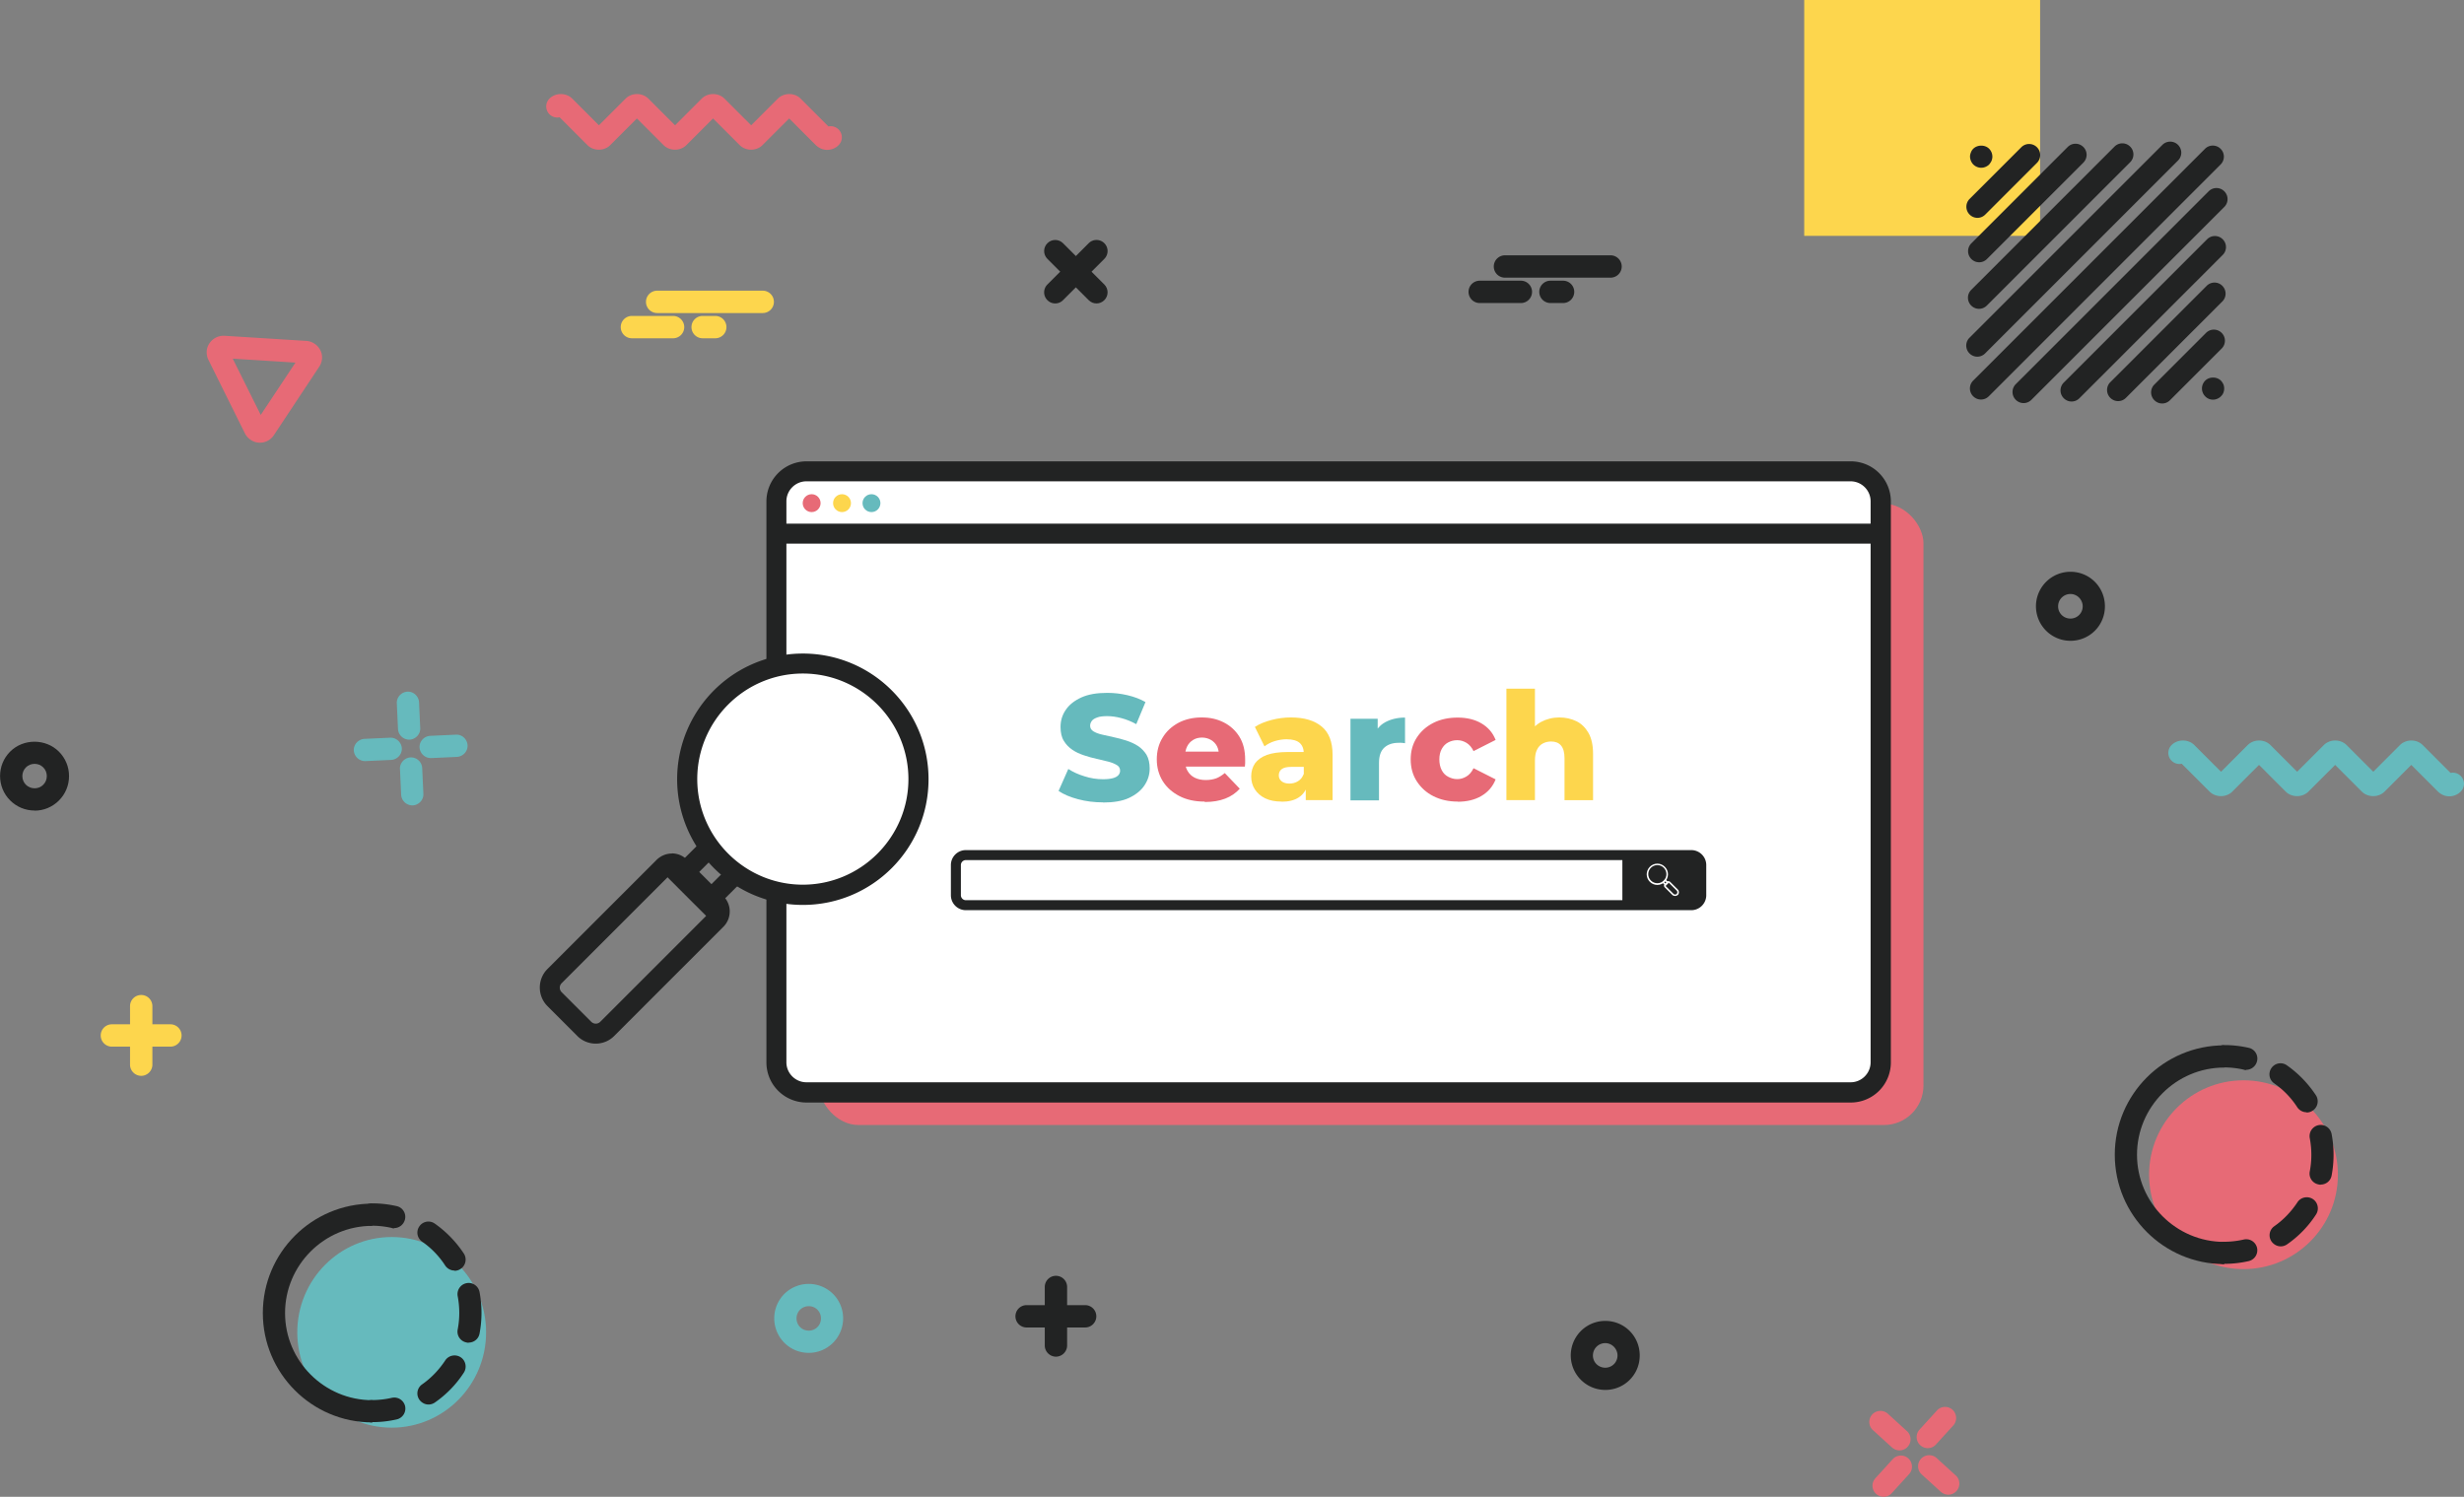 <svg xmlns="http://www.w3.org/2000/svg" data-name="Calque 2" viewBox="0 0 187.4 113.85"><rect x="0" y="0" width="187.4" height="113.85" fill="#808080" stroke="none"/><g data-name="Calque 2"><path d="M186.29 60.57c-.33 0-.63-.13-.87-.36l-2.03-2.03-2.03 2.03c-.46.46-1.27.46-1.73 0l-2.03-2.03-2.03 2.03c-.46.46-1.27.46-1.73 0l-2.03-2.03-2.03 2.03c-.46.46-1.27.46-1.73 0l-2.12-2.12a.832.832 0 0 1-.77-.23.839.839 0 0 1 0-1.19c.46-.46 1.27-.46 1.73 0l2.03 2.03 2.03-2.03c.46-.46 1.27-.46 1.73 0l2.03 2.03 2.03-2.03c.46-.46 1.27-.46 1.73 0l2.03 2.03 2.03-2.03c.46-.46 1.27-.46 1.73 0l2.12 2.12c.27-.06.56.02.77.23.33.33.33.86 0 1.19-.23.23-.54.36-.87.36Z" style="fill:#66babd"></path><path d="M62.92 11.4c-.33 0-.63-.13-.87-.36l-2.03-2.03-2.03 2.03c-.46.46-1.27.46-1.73 0l-2.03-2.03-2.03 2.03c-.46.46-1.27.46-1.73 0l-2.03-2.03-2.03 2.03c-.46.46-1.27.46-1.73 0l-2.12-2.12a.832.832 0 0 1-.77-.23.839.839 0 0 1 0-1.19c.46-.46 1.27-.46 1.73 0l2.03 2.03 2.03-2.03c.46-.46 1.27-.46 1.73 0l2.03 2.03 2.03-2.03c.46-.46 1.27-.46 1.73 0l2.03 2.03 2.03-2.03c.46-.46 1.28-.46 1.73 0l2.12 2.12c.27-.06.56.02.77.23.33.33.33.86 0 1.19-.23.23-.54.36-.87.36ZM19.77 33.67h-.08c-.45-.03-.85-.3-1.06-.7l-2.78-5.6c-.2-.41-.17-.89.08-1.26a1.3 1.3 0 0 1 1.13-.57l6.24.39c.45.03.85.3 1.06.7s.17.89-.08 1.26l-3.45 5.21c-.24.36-.63.57-1.06.57Zm-2.07-6.39 2.13 4.28 2.64-3.98-4.77-.3Z" style="fill:#e76a76"></path><path d="M83.4 23.08c-.22 0-.43-.08-.6-.25l-3.14-3.14c-.33-.33-.33-.86 0-1.19s.86-.33 1.19 0l3.14 3.14c.33.33.33.86 0 1.19-.17.17-.38.25-.6.25Z" style="fill:#222323"></path><path d="M80.26 23.08c-.22 0-.43-.08-.6-.25a.839.839 0 0 1 0-1.19l3.14-3.14c.33-.33.86-.33 1.19 0s.33.86 0 1.19l-3.14 3.14c-.17.17-.38.25-.6.25Z" style="fill:#222323"></path><path d="M146.62 110.15c-.2 0-.41-.08-.57-.22a.84.84 0 0 1-.06-1.19l1.32-1.45c.31-.35.85-.37 1.19-.06s.37.85.06 1.19l-1.32 1.45c-.17.19-.4.28-.63.28ZM143.26 113.85c-.2 0-.41-.08-.57-.22a.84.84 0 0 1-.06-1.19l1.32-1.45c.31-.35.85-.37 1.19-.06s.37.85.06 1.19l-1.32 1.45c-.17.19-.4.28-.63.28ZM148.18 113.69c-.2 0-.41-.08-.57-.22l-1.45-1.32c-.35-.31-.37-.85-.06-1.19s.85-.37 1.19-.06l1.45 1.32c.35.31.37.85.06 1.19-.17.19-.4.28-.63.28ZM144.47 110.32c-.2 0-.41-.08-.57-.22l-1.45-1.32c-.35-.31-.37-.85-.06-1.19s.85-.37 1.19-.06l1.45 1.32c.35.31.37.85.06 1.19-.17.19-.4.28-.63.28Z" style="fill:#e76a76"></path><path d="M122.09 105.72a2.625 2.625 0 1 1 0-5.25c1.46 0 2.62 1.17 2.62 2.63s-1.17 2.62-2.62 2.62Zm0-3.56c-.52 0-.94.42-.94.94s.42.93.94.93.93-.42.93-.93-.42-.94-.93-.94ZM157.47 48.74a2.625 2.625 0 1 1 0-5.25c1.46 0 2.62 1.17 2.62 2.63s-1.17 2.62-2.62 2.62Zm0-3.56c-.52 0-.94.42-.94.94s.42.93.94.93.93-.42.93-.93-.42-.94-.93-.94Z" style="fill:#222323"></path><path d="M10.74 81.83c-.46 0-.85-.38-.85-.85v-4.45a.85.85 0 1 1 1.7 0v4.45c0 .46-.38.85-.85.85Z" style="fill:#fdd64d"></path><path d="M12.96 79.61H8.51a.85.85 0 1 1 0-1.7h4.45a.85.85 0 1 1 0 1.7Z" style="fill:#fdd64d"></path><path d="M80.31 103.19c-.46 0-.85-.38-.85-.85v-4.45a.85.85 0 1 1 1.7 0v4.45c0 .46-.38.85-.85.85Z" style="fill:#222323"></path><path d="M82.53 100.97h-4.45a.85.85 0 1 1 0-1.7h4.45a.85.85 0 1 1 0 1.7Z" style="fill:#222323"></path><path d="M32.76 57.66a.86.86 0 0 1-.85-.8c-.03-.46.34-.86.8-.89l1.96-.09c.47-.03.86.34.89.8.03.46-.34.86-.8.89l-1.96.09h-.04ZM27.76 57.89a.86.86 0 0 1-.85-.8c-.03-.46.34-.86.8-.89l1.96-.09c.46-.02.86.34.89.8.03.46-.34.86-.8.89l-1.96.09h-.04ZM31.36 61.26a.86.86 0 0 1-.85-.8l-.09-1.96c-.03-.46.34-.86.8-.89.47-.02.86.34.89.8l.09 1.96c.03.46-.34.86-.8.89h-.04ZM31.12 56.26a.86.86 0 0 1-.85-.8l-.09-1.96c-.03-.46.34-.86.8-.89.46-.03.86.34.89.8l.09 1.96c.03.46-.34.86-.8.89h-.04ZM61.51 102.9c-.68 0-1.34-.25-1.86-.77a2.632 2.632 0 0 1 0-3.71 2.632 2.632 0 0 1 3.71 0 2.632 2.632 0 0 1 0 3.71c-.52.52-1.18.77-1.86.77Zm0-3.55a.93.93 0 0 0-.66.27c-.36.36-.36.96 0 1.32s.96.36 1.32 0 .36-.96 0-1.32a.906.906 0 0 0-.66-.27Z" style="fill:#66babd"></path><path d="M2.63 61.65c-.7 0-1.36-.27-1.86-.77-1.02-1.02-1.02-2.69 0-3.71s2.72-.99 3.71 0c.5.5.77 1.16.77 1.86s-.27 1.36-.77 1.86-1.16.77-1.86.77Zm0-3.55c-.25 0-.48.09-.66.27-.36.36-.36.96 0 1.32s.97.36 1.32 0c.18-.18.27-.41.27-.66s-.09-.48-.27-.66-.41-.27-.66-.27Z" style="fill:#222323"></path><ellipse cx="29.79" cy="101.34" rx="7.18" ry="7.25" style="fill:#66babd"></ellipse><path d="M28.31 108.19c-4.59 0-8.32-3.73-8.32-8.32s3.73-8.32 8.32-8.32v1.69c-3.65 0-6.63 2.98-6.63 6.63s2.98 6.63 6.63 6.63v1.69Z" style="fill:#222323"></path><path d="M29.98 93.43c-.06 0-.13 0-.19-.03a6.74 6.74 0 0 0-1.49-.17.85.85 0 1 1 0-1.7c.63 0 1.26.07 1.87.21.46.1.74.56.63 1.01-.09.39-.44.66-.82.66ZM32.59 106.83c-.26 0-.52-.13-.69-.36a.834.834 0 0 1 .2-1.17c.7-.49 1.29-1.11 1.76-1.82.25-.39.78-.5 1.17-.25s.5.78.25 1.17c-.58.9-1.33 1.67-2.21 2.28a.85.85 0 0 1-.48.15Zm3.05-4.7c-.05 0-.11 0-.16-.02a.838.838 0 0 1-.67-.99c.08-.41.12-.84.12-1.26s-.04-.85-.12-1.27a.85.85 0 0 1 .67-.99c.46-.09.9.21.99.67a8.479 8.479 0 0 1 0 3.17c-.08.41-.43.68-.83.68Zm-1.07-5.49c-.28 0-.55-.14-.71-.38a6.49 6.49 0 0 0-1.76-1.82c-.38-.27-.47-.79-.2-1.17s.79-.47 1.17-.2c.88.62 1.62 1.39 2.21 2.28a.853.853 0 0 1-.71 1.31ZM28.31 108.19a.85.85 0 1 1 0-1.7c.51 0 1.01-.06 1.49-.17.46-.1.9.18 1.01.63.1.46-.18.9-.63 1.01-.61.14-1.23.21-1.87.21Z" style="fill:#222323"></path><circle cx="170.63" cy="89.35" r="7.18" style="fill:#e76a76"></circle><path d="M169.16 96.15c-4.59 0-8.32-3.73-8.32-8.32s3.73-8.32 8.32-8.32v1.69c-3.65 0-6.63 2.98-6.63 6.63s2.98 6.63 6.63 6.63v1.69Z" style="fill:#222323"></path><path d="M170.84 81.39c-.06 0-.13 0-.19-.03a6.74 6.74 0 0 0-1.49-.17.85.85 0 1 1 0-1.7c.63 0 1.26.07 1.87.21.46.1.74.56.63 1.01-.09.39-.44.66-.82.66ZM173.46 94.8c-.26 0-.52-.13-.69-.36a.834.834 0 0 1 .2-1.17c.7-.49 1.29-1.11 1.76-1.82.25-.39.78-.5 1.17-.25.39.25.5.78.25 1.17-.58.9-1.33 1.67-2.21 2.28a.85.85 0 0 1-.48.15Zm3.04-4.69c-.05 0-.11 0-.16-.02a.838.838 0 0 1-.67-.99c.08-.41.12-.84.12-1.26s-.04-.85-.12-1.27a.85.85 0 0 1 .67-.99c.46-.09.9.21.99.67a8.479 8.479 0 0 1 0 3.17c-.08.41-.43.68-.83.68Zm-1.07-5.51c-.28 0-.55-.14-.71-.38a6.49 6.49 0 0 0-1.76-1.82.836.836 0 0 1-.2-1.17c.27-.38.79-.47 1.17-.2.88.62 1.62 1.39 2.21 2.28a.853.853 0 0 1-.71 1.31ZM169.16 96.15a.85.85 0 1 1 0-1.7c.5 0 1.01-.06 1.49-.17.46-.1.9.18 1.01.63.1.46-.18.9-.63 1.01-.61.14-1.23.21-1.87.21ZM115.67 23.05h-3.13a.85.85 0 1 1 0-1.7h3.13a.85.85 0 1 1 0 1.7ZM122.49 21.12h-8.03a.85.85 0 1 1 0-1.7h8.03a.85.85 0 1 1 0 1.7ZM118.88 23.05h-.96a.85.85 0 1 1 0-1.7h.96a.85.85 0 1 1 0 1.7Z" style="fill:#222323"></path><path d="M51.19 25.73h-3.13a.85.85 0 1 1 0-1.7h3.13a.85.85 0 1 1 0 1.7ZM58.01 23.81h-8.03a.85.85 0 1 1 0-1.7h8.03a.85.85 0 1 1 0 1.7ZM54.4 25.73h-.96a.85.85 0 1 1 0-1.7h.96a.85.85 0 1 1 0 1.7Z" style="fill:#fdd64d"></path><rect x="62.29" y="38.32" width="84" height="47.25" rx="3" ry="3" style="fill:#e76a76"></rect><rect x="59.04" y="35.85" width="84" height="47.25" rx="3" ry="3" style="fill:#fff"></rect><path d="M140.76 83.86H61.34a3.05 3.05 0 0 1-3.05-3.05V38.14a3.05 3.05 0 0 1 3.05-3.05h79.42a3.05 3.05 0 0 1 3.05 3.05v42.67a3.05 3.05 0 0 1-3.05 3.05ZM61.33 36.61c-.84 0-1.52.69-1.52 1.52V80.8c0 .84.69 1.52 1.52 1.52h79.42c.84 0 1.52-.69 1.52-1.52V38.13c0-.84-.69-1.52-1.52-1.52H61.33Z" style="fill:#222323"></path><path style="fill:#222323" d="M59.04 39.83h84v1.52h-84z"></path><circle cx="61.73" cy="38.27" r=".68" style="fill:#e76a76"></circle><circle cx="64.04" cy="38.27" r=".68" style="fill:#fdd64d"></circle><circle cx="66.28" cy="38.27" r=".68" style="fill:#66babd"></circle><path d="M83.88 61.03c-.66 0-1.29-.08-1.89-.24s-1.1-.37-1.48-.63l.74-1.67c.36.23.77.42 1.24.56.46.15.94.22 1.4.22.31 0 .56-.03.75-.08s.33-.13.42-.23c.08-.09.13-.21.13-.34 0-.18-.08-.33-.25-.43s-.38-.19-.65-.26-.56-.14-.88-.21c-.32-.07-.65-.16-.97-.27-.33-.11-.62-.24-.88-.42-.27-.18-.48-.4-.65-.68-.17-.27-.25-.63-.25-1.06 0-.48.13-.91.4-1.3.26-.39.66-.7 1.18-.94.53-.24 1.18-.35 1.97-.35.53 0 1.04.06 1.55.18s.96.29 1.36.52l-.7 1.68c-.38-.21-.76-.36-1.14-.46s-.73-.15-1.08-.15c-.31 0-.56.03-.75.1s-.33.15-.41.26-.13.23-.13.37c0 .18.08.31.24.42.16.1.38.19.65.25s.57.13.89.2c.32.07.65.15.98.26s.62.24.88.41.48.4.65.67c.16.28.24.63.24 1.04 0 .46-.13.89-.4 1.29-.26.39-.66.71-1.17.95s-1.18.35-1.97.35Z" style="fill:#66babd"></path><path d="M91.61 60.97c-.73 0-1.37-.14-1.91-.42s-.97-.66-1.27-1.14c-.3-.49-.45-1.04-.45-1.65s.14-1.17.44-1.65c.29-.49.7-.86 1.22-1.14.52-.27 1.11-.4 1.75-.4s1.17.12 1.67.37.9.61 1.2 1.09c.3.48.44 1.06.44 1.75v.26c0 .1-.02.19-.02.27h-4.9v-1.14h3.75l-.82.32c0-.28-.05-.53-.15-.73-.11-.21-.27-.37-.46-.48-.19-.11-.42-.18-.68-.18s-.49.06-.68.18-.34.27-.45.49-.16.46-.16.74v.34c0 .3.06.57.19.79.13.22.3.39.54.51.24.12.52.18.85.18.3 0 .56-.05.79-.13.21-.08.43-.22.65-.4l1.14 1.19c-.3.33-.66.58-1.1.75s-.95.26-1.55.26Z" style="fill:#e76a76"></path><path d="M97.48 60.97c-.5 0-.91-.08-1.26-.25s-.6-.4-.79-.69c-.18-.29-.27-.61-.27-.98s.1-.71.29-.99c.2-.27.5-.49.9-.64.4-.14.92-.22 1.57-.22h1.46v1.13h-1.17c-.35 0-.59.06-.74.18-.14.11-.21.27-.21.46s.07.34.22.46c.14.11.34.17.59.17.24 0 .45-.06.65-.18s.34-.3.43-.54l.3.8c-.11.43-.34.75-.67.97-.33.22-.77.33-1.31.33Zm1.83-.1v-1.15l-.15-.29V57.3c0-.34-.11-.61-.31-.79s-.54-.28-1-.28c-.3 0-.6.05-.9.14-.3.09-.56.23-.78.4l-.73-1.48c.35-.23.77-.4 1.27-.53s.98-.19 1.47-.19c1.01 0 1.78.23 2.34.69.56.46.83 1.18.83 2.16v3.44h-2.04Z" style="fill:#fdd64d"></path><path d="M102.71 60.87v-6.2h2.07v1.81l-.31-.51c.18-.46.48-.82.89-1.04s.91-.35 1.5-.35v1.95c-.1-.02-.18-.02-.26-.03s-.15 0-.24 0c-.44 0-.8.12-1.07.36s-.41.63-.41 1.17v2.85h-2.17Z" style="fill:#66babd"></path><path d="M110.86 60.97c-.69 0-1.3-.14-1.84-.41s-.96-.66-1.27-1.14-.46-1.04-.46-1.66.15-1.17.46-1.65.72-.85 1.27-1.13c.54-.27 1.15-.4 1.84-.4s1.3.14 1.81.44.87.72 1.08 1.26l-1.68.85c-.14-.29-.32-.5-.54-.63s-.44-.2-.7-.2-.48.06-.69.17c-.21.11-.37.28-.49.5s-.18.48-.18.79.06.59.18.82.28.39.49.5.43.18.69.18.48-.07.7-.2.4-.34.54-.63l1.68.85c-.21.54-.57.96-1.08 1.26s-1.11.44-1.81.44Z" style="fill:#e76a76"></path><path d="M118.6 54.57c.48 0 .91.1 1.3.29s.69.5.92.9c.22.4.34.92.34 1.56v3.54h-2.17v-3.19c0-.44-.09-.76-.27-.97-.18-.21-.43-.3-.75-.3-.23 0-.44.05-.63.15s-.34.26-.44.47c-.11.21-.16.5-.16.84v3h-2.17v-8.48h2.17v4.05l-.5-.51c.24-.45.56-.79.97-1.01s.88-.34 1.39-.34Z" style="fill:#fdd64d"></path><path d="M128.63 69.23H73.46c-.63 0-1.14-.51-1.14-1.14V65.8c0-.63.51-1.14 1.14-1.14h55.17c.63 0 1.14.51 1.14 1.14v2.29c0 .63-.51 1.14-1.14 1.14Zm-55.17-3.81a.38.38 0 0 0-.38.38v2.29c0 .21.17.38.38.38h55.17c.21 0 .38-.17.38-.38V65.8a.38.38 0 0 0-.38-.38H73.46Z" style="fill:#222323"></path><path d="M123.39 64.99h4.77c.73 0 1.33.59 1.33 1.33v1.16c0 .73-.59 1.33-1.33 1.33h-4.77V65ZM54.04 65.46l.93.93-1.21 1.21-.93-.93 1.21-1.21m0-2.16-1.07 1.07-1.21 1.21-1.07 1.07 1.07 1.07.93.93 1.07 1.07 1.07-1.07 1.21-1.21 1.07-1.07-1.07-1.07-.93-.93-1.07-1.07Z" style="fill:#222323"></path><path d="M51.11 66.44s.06.02.08.04l2.76 2.76s.05.12 0 .18l-8.3 8.3c-.09.09-.21.14-.34.14s-.24-.05-.34-.14l-2.26-2.26a.483.483 0 0 1 0-.67l8.3-8.3s.05-.04.08-.04m.02-1.53c-.44 0-.85.17-1.17.48l-8.3 8.3c-.78.78-.78 2.05 0 2.83l2.26 2.26c.37.38.88.59 1.41.59s1.04-.21 1.41-.59l8.3-8.3c.31-.31.48-.72.48-1.17s-.18-.85-.49-1.17l-2.76-2.76c-.31-.31-.72-.48-1.17-.48h.02Z" style="fill:#222323"></path><circle cx="61.06" cy="59.27" r="8.8" style="fill:#fff"></circle><path d="M61.06 68.83a9.56 9.56 0 1 1 0-19.12c5.28 0 9.56 4.28 9.56 9.56s-4.28 9.56-9.56 9.56Zm0-17.6c-4.43 0-8.03 3.61-8.03 8.03s3.61 8.03 8.03 8.03 8.03-3.61 8.03-8.03-3.61-8.03-8.03-8.03Z" style="fill:#222323"></path><path d="m126.65 67.03.11.11-.08.08-.11-.11.08-.08m0-.16-.08.08-.08.08-.08.08.08.08.11.11.08.08.08-.08.08-.08.08-.08-.08-.08-.11-.11-.08-.08Z" style="fill:#fff"></path><path d="M126.9 67.13s.02 0 .03.02l.59.59c.07.07.07.18 0 .25-.04.04-.08.05-.12.05s-.09-.02-.12-.05l-.59-.59s-.02-.05 0-.06l.19-.19s.02-.02.03-.02m-.01-.12s-.08.02-.11.05l-.19.19c-.06.06-.06.16 0 .23l.59.59c.05.05.13.08.21.08s.15-.03.21-.08c.11-.11.11-.3 0-.41l-.59-.59s-.07-.05-.11-.05ZM126.05 67.31c-.45 0-.81-.37-.81-.81s.37-.81.81-.81.81.37.81.81-.37.81-.81.81Zm0-1.51c-.38 0-.69.31-.69.69s.31.69.69.69.69-.31.69-.69-.31-.69-.69-.69Z" style="fill:#fff"></path><path style="fill:#fdd64d" d="M137.22 0h17.94v17.94h-17.94z"></path><path d="M150.52 23.49c-.22 0-.43-.08-.6-.25a.839.839 0 0 1 0-1.19l10.9-10.9c.33-.33.86-.33 1.19 0s.33.86 0 1.19l-10.9 10.9c-.17.17-.38.25-.6.25ZM150.53 19.95c-.22 0-.43-.08-.6-.25a.839.839 0 0 1 0-1.19l7.33-7.33c.33-.33.86-.33 1.19 0s.33.86 0 1.19l-7.33 7.33c-.17.17-.38.25-.6.25ZM150.4 16.57c-.22 0-.43-.08-.6-.25a.839.839 0 0 1 0-1.19l3.93-3.93c.33-.33.86-.33 1.19 0s.33.86 0 1.19l-3.93 3.93c-.17.17-.38.25-.6.25ZM150.68 12.76c-.22 0-.44-.09-.6-.25a.902.902 0 0 1-.25-.6c0-.11.03-.22.07-.32.04-.11.1-.2.18-.28.32-.31.89-.31 1.2 0 .16.16.25.38.25.6 0 .05 0 .11-.02.16 0 .06-.03.11-.04.16-.03.05-.05.1-.08.14-.03.05-.07.09-.1.14-.16.15-.37.25-.6.25ZM150.39 27.13c-.22 0-.43-.08-.6-.25a.839.839 0 0 1 0-1.19l14.67-14.67c.33-.33.86-.33 1.19 0s.33.86 0 1.19l-14.67 14.67c-.17.17-.38.25-.6.25ZM150.67 30.39c-.22 0-.43-.08-.6-.25a.839.839 0 0 1 0-1.19l17.63-17.63c.33-.33.86-.33 1.19 0s.33.86 0 1.19l-17.63 17.63c-.17.17-.38.25-.6.25ZM153.91 30.66c-.22 0-.43-.08-.6-.25a.839.839 0 0 1 0-1.19l14.67-14.67c.33-.33.86-.33 1.19 0s.33.86 0 1.19L154.5 30.41c-.17.17-.38.25-.6.25ZM157.56 30.54c-.22 0-.43-.08-.6-.25a.839.839 0 0 1 0-1.19l10.9-10.9c.33-.33.86-.33 1.19 0s.33.86 0 1.19l-10.9 10.9c-.17.17-.38.25-.6.25ZM161.1 30.51c-.22 0-.43-.08-.6-.25a.839.839 0 0 1 0-1.19l7.33-7.33c.33-.33.86-.33 1.19 0s.33.86 0 1.19l-7.33 7.33c-.17.17-.38.25-.6.25ZM164.45 30.69c-.22 0-.43-.08-.6-.25a.839.839 0 0 1 0-1.19l3.93-3.93c.33-.33.86-.33 1.19 0s.33.86 0 1.19l-3.93 3.93c-.17.17-.38.25-.6.25ZM168.31 30.4c-.22 0-.44-.09-.59-.25-.16-.16-.25-.38-.25-.6s.09-.44.25-.6c.31-.31.88-.31 1.19 0 .08.08.14.18.19.28a.866.866 0 0 1 0 .64c-.04.11-.11.2-.19.28-.15.15-.37.25-.6.25Z" style="fill:#222323"></path></g></svg>